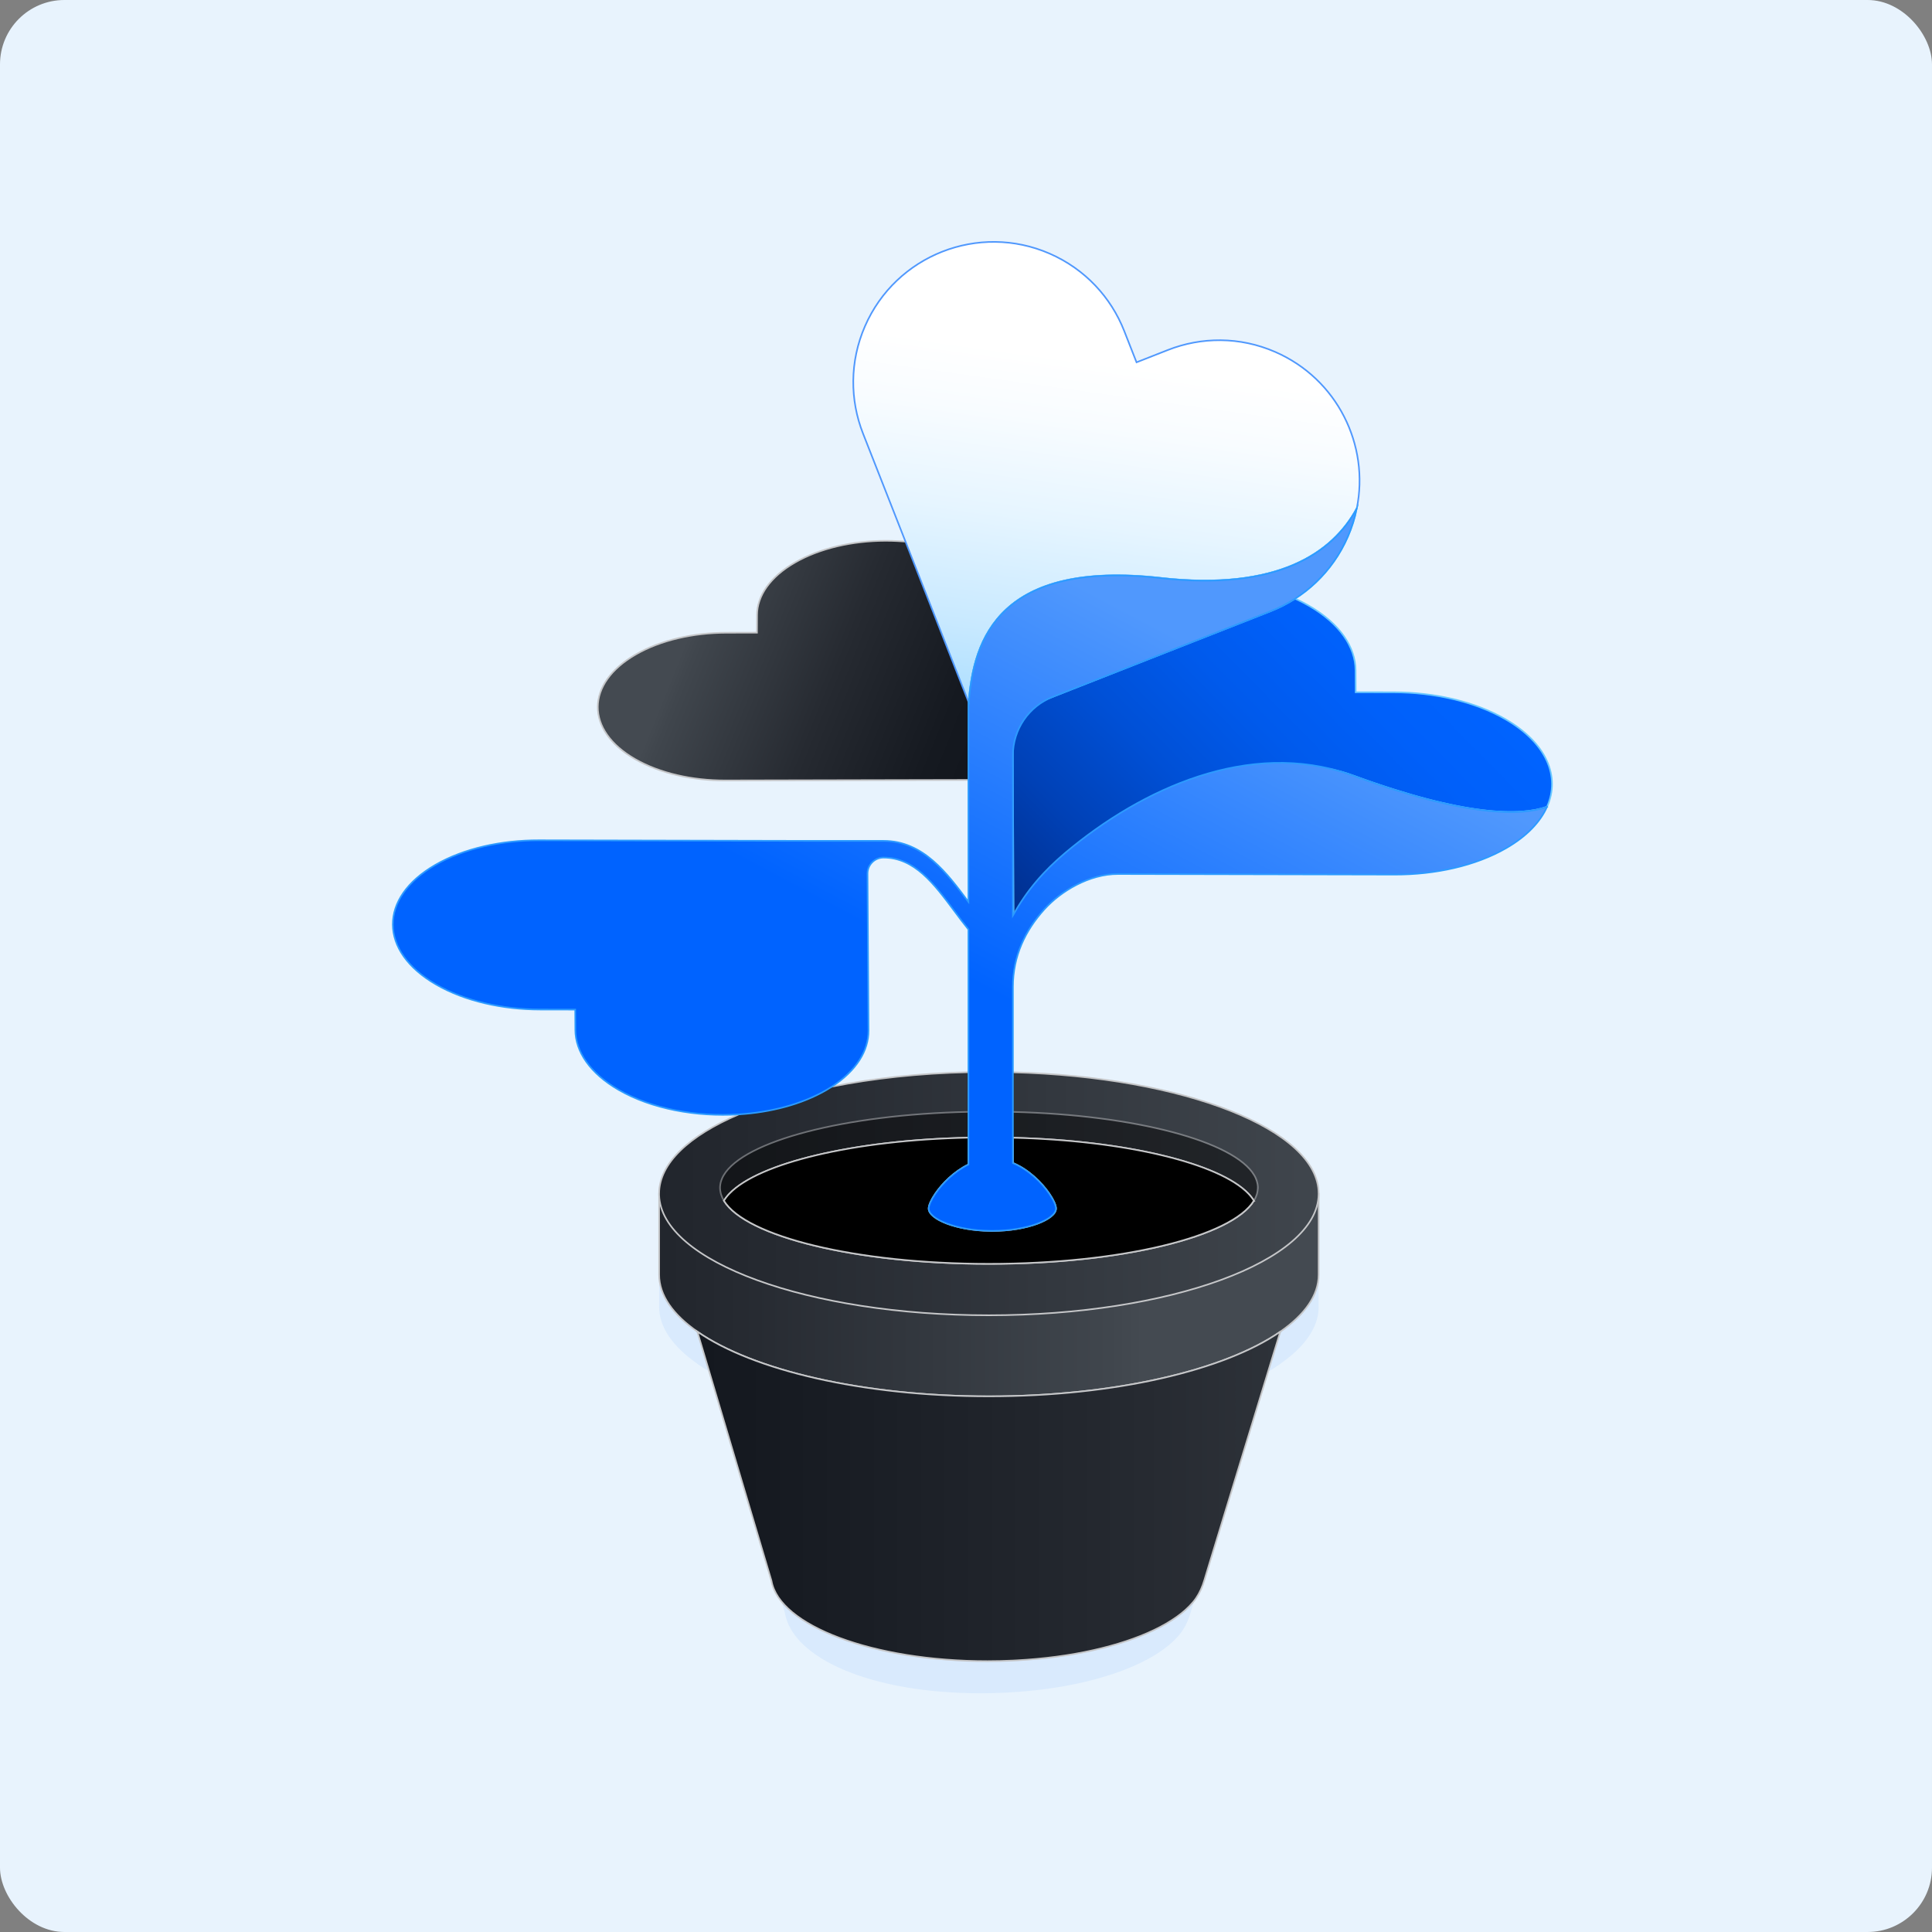 <?xml version="1.0" encoding="UTF-8"?> <svg xmlns="http://www.w3.org/2000/svg" xmlns:xlink="http://www.w3.org/1999/xlink" id="Layer_1" data-name="Layer 1" viewBox="0 0 600 600"><rect x="0" y="0" width="600" height="600" fill="#808080" stroke="none"/><defs><style> .cls-1 { fill: #0063ff; } .cls-1, .cls-2, .cls-3, .cls-4, .cls-5, .cls-6, .cls-7, .cls-8, .cls-9, .cls-10, .cls-11 { stroke-miterlimit: 10; stroke-width: .5px; } .cls-1, .cls-9, .cls-10, .cls-11 { stroke: #69c8ff; } .cls-2 { fill: url(#linear-gradient-7); stroke: #5098fd; } .cls-3 { fill: url(#linear-gradient-8); stroke: #2c9bff; } .cls-4, .cls-5, .cls-6, .cls-7, .cls-8 { stroke: #c5c6c8; } .cls-5 { fill: url(#linear-gradient-5); } .cls-6 { fill: url(#linear-gradient-4); } .cls-7 { fill: url(#linear-gradient-3); } .cls-8 { fill: url(#linear-gradient-9); } .cls-12 { fill: #5098fd; } .cls-13 { opacity: .45; } .cls-14 { opacity: .28; } .cls-15 { opacity: .1; } .cls-9 { fill: url(#linear-gradient); } .cls-10 { fill: url(#linear-gradient-2); } .cls-11 { fill: url(#linear-gradient-6); } .cls-16 { fill: #e8f3fd; } </style><linearGradient id="linear-gradient" x1="307.11" y1="433.65" x2="307.11" y2="410.65" gradientUnits="userSpaceOnUse"><stop offset=".17" stop-color="#606060"></stop><stop offset=".76" stop-color="#e8e8e8"></stop></linearGradient><linearGradient id="linear-gradient-2" x1="279.82" y1="376.49" x2="319.35" y2="376.49" gradientUnits="userSpaceOnUse"><stop offset="0" stop-color="#fff"></stop><stop offset="1" stop-color="#0063ff"></stop></linearGradient><linearGradient id="linear-gradient-3" x1="412.16" y1="402.17" x2="56.14" y2="402.17" gradientUnits="userSpaceOnUse"><stop offset=".16" stop-color="#444a51"></stop><stop offset=".19" stop-color="#40464d"></stop><stop offset=".51" stop-color="#262a31"></stop><stop offset=".79" stop-color="#151920"></stop><stop offset="1" stop-color="#10141b"></stop></linearGradient><linearGradient id="linear-gradient-4" x1="509.1" y1="370.69" x2="-8.42" y2="370.69" xlink:href="#linear-gradient-3"></linearGradient><linearGradient id="linear-gradient-5" x1="196.23" y1="183.41" x2="320.34" y2="233.53" xlink:href="#linear-gradient-3"></linearGradient><linearGradient id="linear-gradient-6" x1="297.83" y1="325.64" x2="453.74" y2="172.04" gradientUnits="userSpaceOnUse"><stop offset=".15" stop-color="#002981"></stop><stop offset=".19" stop-color="#002e8d"></stop><stop offset=".34" stop-color="#0041b6"></stop><stop offset=".49" stop-color="#0050d6"></stop><stop offset=".63" stop-color="#005aec"></stop><stop offset=".76" stop-color="#0060fa"></stop><stop offset=".88" stop-color="#0063ff"></stop></linearGradient><linearGradient id="linear-gradient-7" x1="352.52" y1="70.05" x2="327.62" y2="248.51" gradientUnits="userSpaceOnUse"><stop offset=".24" stop-color="#fff"></stop><stop offset=".35" stop-color="#f8fcff"></stop><stop offset=".52" stop-color="#e6f5ff"></stop><stop offset=".72" stop-color="#c8e9ff"></stop><stop offset=".93" stop-color="#9ed9ff"></stop><stop offset="1" stop-color="#90d4ff"></stop></linearGradient><linearGradient id="linear-gradient-8" x1="242.29" y1="378.3" x2="366.16" y2="144.12" gradientUnits="userSpaceOnUse"><stop offset=".35" stop-color="#0063ff"></stop><stop offset=".82" stop-color="#5098fd"></stop></linearGradient><linearGradient id="linear-gradient-9" x1="582.64" y1="464.72" x2="137.59" y2="464.72" xlink:href="#linear-gradient-3"></linearGradient></defs><rect class="cls-16" width="600" height="600" rx="20" ry="20"></rect><g class="cls-15"><g><g><path class="cls-12" d="M398.5,420.63l-.89,2.9v.02c-17.19,11.93-51.28,20.07-90.5,20.07s-73.33-8.14-90.53-20.09l-.87-2.9h182.78Z"></path><path class="cls-12" d="M327.94,385.29c0,3.31-8.85,6.95-19.77,6.95-.13,0-.26,0-.39,0-.04,0-.08,0-.12,0-.08,0-.15,0-.22-.01-10.57-.12-19.03-3.7-19.03-6.94,0-.96.74-2.67,2.07-4.62h35.37c1.33,1.94,2.08,3.65,2.08,4.62Z"></path><path class="cls-12" d="M409.52,380.67v25.17c0,6.39-4.31,12.42-11.91,17.69v.02c-17.19,11.93-51.27,20.07-90.5,20.07s-73.33-8.14-90.53-20.09c-7.58-5.29-11.88-11.3-11.88-17.69v-25.17h21.84c-.69.72-1.27,1.46-1.72,2.2,6.82,11.14,41.06,19.6,82.29,19.6s75.47-8.47,82.29-19.6c-.45-.74-1.02-1.48-1.72-2.2h21.84Z"></path><path class="cls-12" d="M314.57,342.99c-2.47-.07-4.95-.1-7.47-.1-2.13,0-4.25.02-6.35.07-15.28.34-29.66,1.93-42.4,4.48-11.01,2.2-20.8,5.13-28.91,8.61-15.43,6.61-24.75,15.21-24.75,24.62,0,.16,0,.33,0,.49.71,20.64,46.29,37.29,102.41,37.29s102.06-16.78,102.41-37.53c0-.08,0-.16,0-.25,0-19.94-41.87-36.27-94.95-37.68ZM307.11,402.48c-41.22,0-75.47-8.47-82.29-19.6.45-.74,1.02-1.48,1.72-2.2,9.11-9.5,38.53-16.62,74.22-17.38v8.34c-4.47,2.17-8.13,5.91-10.27,9.04-1.33,1.94-2.07,3.66-2.07,4.62,0,3.24,8.46,6.82,19.03,6.94.07,0,.14.01.22.01.04,0,.08,0,.12,0,.13,0,.26,0,.39,0,10.92,0,19.77-3.64,19.77-6.95,0-.97-.75-2.67-2.08-4.62-2.3-3.37-6.35-7.43-11.29-9.51v-7.85c35.19.88,64.1,7.96,73.11,17.36.69.72,1.27,1.46,1.72,2.2-6.82,11.14-41.06,19.6-82.29,19.6Z"></path></g><g class="cls-14"><path class="cls-12" d="M390.63,378.85c0,.08,0,.17,0,.26,0,.2-.02.4-.06.6-.01.1-.03.2-.05.3-.02.11-.04.22-.06.33-.02.11-.05.22-.08.33h0c-.02.08-.05.17-.07.25-.05.18-.11.35-.19.52-.05.13-.1.25-.15.37-.02.06-.05.11-.07.16-.04.09-.08.18-.13.26-.02.06-.06.11-.09.17-.05.1-.1.2-.16.29-.03.06-.06.12-.1.18,0,0,0,0,0,0-.45-.74-1.02-1.48-1.72-2.2-9.01-9.4-37.91-16.47-73.11-17.36-2.46-.06-4.95-.09-7.47-.09-2.14,0-4.25.02-6.35.07-35.69.76-65.11,7.88-74.22,17.38-.69.72-1.27,1.46-1.72,2.2,0,0,0,0,0,0-.04-.06-.07-.12-.1-.18-.06-.1-.12-.2-.16-.29-.03-.06-.07-.11-.09-.17-.05-.08-.09-.17-.13-.26-.03-.05-.05-.11-.07-.16-.06-.12-.11-.25-.15-.37-.07-.17-.13-.34-.19-.52-.03-.08-.05-.16-.07-.25h0c-.02-.1-.05-.19-.07-.29,0-.02,0-.04-.01-.07-.02-.1-.05-.2-.06-.3-.02-.1-.04-.2-.05-.3-.03-.2-.05-.4-.06-.6,0-.08,0-.17,0-.26,0-.1,0-.21,0-.31,0-.2.03-.4.06-.6.01-.1.03-.2.05-.3s.04-.2.06-.3c0-.02.01-.04.01-.07.05-.18.09-.36.15-.53.06-.17.12-.34.19-.52.05-.13.1-.25.15-.37.02-.06.05-.11.07-.16.04-.09.08-.18.13-.26.03-.06.06-.11.09-.17.05-.1.11-.2.16-.29,6.22-10.64,37.48-18.89,76.04-19.71,2.09-.05,4.21-.07,6.35-.07,2.52,0,5.01.03,7.47.09,38.05.95,68.77,9.15,74.93,19.69.06.1.11.2.16.29.03.06.06.11.09.17.05.08.09.17.13.26.02.06.05.11.07.16.06.12.11.25.15.37.07.18.13.35.19.52.09.3.17.6.22.9.02.1.03.2.05.3.03.2.05.4.06.6,0,.1,0,.21,0,.31Z"></path></g><path class="cls-12" d="M389.4,382.87c.04-.06.07-.12.11-.18.06-.1.12-.2.16-.29.03-.06.06-.11.09-.17.05-.08.09-.17.13-.26.03-.05.05-.11.07-.16.06-.12.11-.25.15-.37.07-.17.13-.34.19-.52.02-.08.05-.16.07-.25.06-.22.11-.44.15-.66.02-.1.03-.2.05-.3.03-.2.05-.4.06-.6,0-.08,0-.17,0-.26,0-.1,0-.21,0-.31,0-.2-.02-.4-.06-.6,0-.1-.02-.2-.05-.3-.05-.3-.13-.6-.22-.9-.06-.17-.12-.34-.19-.52-.04-.13-.1-.25-.15-.37-.02-.06-.05-.11-.07-.16-.04-.09-.08-.18-.13-.26-.02-.06-.06-.11-.09-.17-.05-.1-.11-.2-.16-.29-.03-.06-.07-.12-.1-.18"></path><path class="cls-12" d="M389.4,382.87c-6.82,11.14-41.06,19.6-82.29,19.6s-75.47-8.47-82.29-19.6c.45-.74,1.02-1.48,1.72-2.2,9.11-9.5,38.53-16.62,74.22-17.38v8.34c-4.47,2.17-8.13,5.91-10.27,9.04-1.33,1.94-2.07,3.66-2.07,4.62,0,3.24,8.46,6.82,19.03,6.94.07,0,.14.01.22.01.04,0,.08,0,.12,0,.13,0,.26,0,.39,0,10.92,0,19.77-3.64,19.77-6.95,0-.97-.75-2.67-2.08-4.62-2.3-3.37-6.35-7.43-11.29-9.51v-7.85c35.19.88,64.1,7.96,73.11,17.36.69.72,1.27,1.46,1.72,2.2Z"></path></g><path class="cls-12" d="M392.64,423.55l-.24.81c-.23.76-.45,1.52-.68,2.28-.35,1.18-.7,2.37-1.05,3.55-.46,1.54-.91,3.08-1.37,4.62-.54,1.83-1.09,3.66-1.63,5.5-.61,2.06-1.22,4.11-1.83,6.17-.66,2.21-1.31,4.42-1.97,6.63-.68,2.3-1.36,4.6-2.04,6.9s-1.38,4.65-2.06,6.97c-.68,2.28-1.35,4.56-2.03,6.84-.64,2.17-1.28,4.33-1.93,6.5-.59,1.99-1.18,3.98-1.77,5.97-.52,1.74-1.03,3.49-1.55,5.23-.42,1.43-.85,2.86-1.27,4.29-.31,1.05-.62,2.1-.93,3.16-.32,1.07-.61,2.17-.99,3.22-.7,1.97-1.61,3.73-2.92,5.34-1.41,1.75-3.1,3.24-4.89,4.56-2.13,1.57-4.42,2.9-6.78,4.07-2.73,1.36-5.56,2.49-8.44,3.48-3.24,1.11-6.54,2.03-9.87,2.8-3.66.85-7.36,1.51-11.07,2.02-4,.55-8.02.93-12.04,1.15-.37.02-.75.04-1.12.06-2.49.12-5.03.19-7.59.19-34.44,0-58.44-10.99-60.82-24.94l-22.3-77.4c16.66,11.95,45.48,20.09,83.5,20.09s71.02-8.14,87.67-20.07Z"></path></g><g><g><g><g><path class="cls-9" d="M398.5,410.65l-.89,2.9v.02c-17.19,11.93-51.28,20.07-90.5,20.07s-73.33-8.14-90.53-20.09l-.87-2.9h182.78Z"></path><path class="cls-10" d="M327.94,375.32c0,3.31-8.85,6.95-19.77,6.95-.13,0-.26,0-.39,0-.04,0-.08,0-.12,0-.08,0-.15,0-.22-.01-10.57-.12-19.03-3.7-19.03-6.94,0-.96.74-2.67,2.07-4.62h35.37c1.33,1.94,2.08,3.65,2.08,4.62Z"></path><path class="cls-7" d="M409.52,370.7v25.17c0,6.39-4.31,12.42-11.91,17.69v.02c-17.19,11.93-51.27,20.07-90.5,20.07s-73.33-8.14-90.53-20.09c-7.58-5.29-11.88-11.3-11.88-17.69v-25.17h21.84c-.69.72-1.27,1.46-1.72,2.2,6.82,11.14,41.06,19.6,82.29,19.6s75.47-8.47,82.29-19.6c-.45-.74-1.02-1.48-1.72-2.2h21.84Z"></path><path class="cls-6" d="M314.57,333.01c-2.47-.07-4.95-.1-7.47-.1-2.13,0-4.25.02-6.35.07-15.28.34-29.66,1.93-42.4,4.48-11.01,2.2-20.8,5.13-28.91,8.61-15.43,6.61-24.75,15.21-24.75,24.62,0,.16,0,.33,0,.49.71,20.64,46.29,37.29,102.41,37.29s102.06-16.78,102.41-37.53c0-.08,0-.16,0-.25,0-19.94-41.87-36.27-94.95-37.68ZM307.11,392.51c-41.22,0-75.47-8.47-82.29-19.6.45-.74,1.02-1.48,1.72-2.2,9.11-9.5,38.53-16.62,74.22-17.38v8.34c-4.47,2.17-8.13,5.91-10.27,9.04-1.33,1.94-2.07,3.66-2.07,4.62,0,3.24,8.46,6.82,19.03,6.94.07,0,.14.01.22.01.04,0,.08,0,.12,0,.13,0,.26,0,.39,0,10.92,0,19.77-3.64,19.77-6.95,0-.97-.75-2.67-2.08-4.62-2.3-3.37-6.35-7.43-11.29-9.51v-7.85c35.19.88,64.1,7.96,73.11,17.36.69.72,1.27,1.46,1.72,2.2-6.82,11.14-41.06,19.6-82.29,19.6Z"></path></g><g class="cls-13"><path class="cls-4" d="M390.63,368.88c0,.08,0,.17,0,.26,0,.2-.02.4-.06.6-.01.1-.03.2-.05.3-.02.11-.04.22-.06.33-.02.11-.05.22-.08.33h0c-.02.08-.05.17-.07.25-.05.18-.11.35-.19.52-.05.13-.1.25-.15.37-.02.06-.05.11-.07.16-.04.09-.08.18-.13.26-.02.06-.06.11-.09.17-.05.1-.1.2-.16.29-.03.06-.06.12-.1.18,0,0,0,0,0,0-.45-.74-1.02-1.48-1.72-2.2-9.01-9.4-37.91-16.47-73.11-17.36-2.46-.06-4.95-.09-7.47-.09-2.14,0-4.25.02-6.35.07-35.69.76-65.11,7.88-74.22,17.38-.69.72-1.27,1.46-1.72,2.2,0,0,0,0,0,0-.04-.06-.07-.12-.1-.18-.06-.1-.12-.2-.16-.29-.03-.06-.07-.11-.09-.17-.05-.08-.09-.17-.13-.26-.03-.05-.05-.11-.07-.16-.06-.12-.11-.25-.15-.37-.07-.17-.13-.34-.19-.52-.03-.08-.05-.16-.07-.25h0c-.02-.1-.05-.19-.07-.29,0-.02,0-.04-.01-.07-.02-.1-.05-.2-.06-.3-.02-.1-.04-.2-.05-.3-.03-.2-.05-.4-.06-.6,0-.08,0-.17,0-.26,0-.1,0-.21,0-.31,0-.2.03-.4.06-.6.01-.1.03-.2.05-.3s.04-.2.06-.3c0-.02.01-.04.01-.07.05-.18.09-.36.15-.53.06-.17.12-.34.19-.52.05-.13.1-.25.15-.37.02-.06.05-.11.07-.16.04-.09.08-.18.13-.26.03-.06.06-.11.09-.17.05-.1.11-.2.16-.29,6.22-10.64,37.48-18.89,76.04-19.71,2.09-.05,4.21-.07,6.35-.07,2.52,0,5.01.03,7.47.09,38.05.95,68.77,9.15,74.93,19.69.06.1.11.2.16.29.03.06.06.11.09.17.05.08.09.17.13.26.02.06.05.11.07.16.06.12.11.25.15.37.07.18.13.35.19.52.09.3.17.6.22.9.02.1.03.2.05.3.03.2.05.4.06.6,0,.1,0,.21,0,.31Z"></path></g><path class="cls-4" d="M389.4,372.89c-6.82,11.14-41.06,19.6-82.29,19.6s-75.47-8.47-82.29-19.6c.45-.74,1.02-1.48,1.72-2.2,9.11-9.5,38.53-16.62,74.22-17.38v8.34c-4.47,2.17-8.13,5.91-10.27,9.04-1.33,1.94-2.07,3.66-2.07,4.62,0,3.24,8.46,6.82,19.03,6.94.07,0,.14.01.22.01.04,0,.08,0,.12,0,.13,0,.26,0,.39,0,10.92,0,19.77-3.64,19.77-6.95,0-.97-.75-2.67-2.08-4.62-2.3-3.37-6.35-7.43-11.29-9.51v-7.85c35.19.88,64.1,7.96,73.11,17.36.69.72,1.27,1.46,1.72,2.2Z"></path></g><path class="cls-5" d="M314.57,190.8c.04-5.87-3.81-11.73-11.53-16.2-15.46-8.93-40.62-8.87-56.19.12-7.79,4.5-11.7,10.37-11.74,16.24l-.03,5.52-9.55.02c-10.17.02-20.35,2.28-28.14,6.78-15.57,8.99-15.66,23.51-.2,32.44,7.73,4.46,17.88,6.68,28.05,6.66l89-.19h0s.02-.01.02-.01l.32-51.38Z"></path><path class="cls-11" d="M420.3,240.89c34.61,12.72,52.05,12.6,60.15,9.66,4.17-9.39-.14-19.8-12.93-27.19-9.61-5.55-22.17-8.34-34.71-8.36l-11.79-.02-.04-6.81c-.05-7.24-4.88-14.5-14.48-20.04-19.21-11.09-50.25-11.16-69.33-.15-9.54,5.51-22.84,12.74-22.79,19.98l.4,76.33c22.67-20.16,67.67-57.31,105.53-43.4Z"></path><g><path class="cls-2" d="M360.52,179.5c36.2,4.04,53.3-7.72,60.83-21.57,4.03-19.73-6.1-40.26-25.3-48.63-11.03-4.81-22.97-4.69-33.34-.61h0s-9.75,3.83-9.75,3.83l-3.83-9.75c-4.08-10.38-12.12-19.2-23.15-24.01-22.06-9.61-47.74.48-57.35,22.54-4.81,11.03-4.69,22.97-.61,33.34l32.85,83.57c1.43-20.21,9.9-44.29,59.66-38.73Z"></path><path class="cls-1" d="M360.52,179.5c-49.76-5.56-58.22,18.53-59.66,38.73l2.86,7.26h.02s0,.01,0,.01l90.84-35.71c10.38-4.08,19.2-12.12,24.01-23.15,1.25-2.86,2.15-5.78,2.75-8.72-7.52,13.85-24.62,25.61-60.83,21.57Z"></path><path class="cls-3" d="M480.45,250.55c-2.09,4.71-6.31,9.16-12.68,12.84-9.54,5.51-22.06,8.24-34.61,8.22l-85.94-.18c-8.92-.02-17.76,5.28-22.92,11-5.91,6.56-9.73,14.46-9.73,24.05v54.71c4.93,2.07,8.98,6.14,11.29,9.51,1.33,1.94,2.08,3.65,2.08,4.62,0,3.31-8.85,6.95-19.77,6.95-.13,0-.26,0-.39,0-.04,0-.08,0-.12,0-.08,0-.15,0-.22-.01-10.57-.12-19.03-3.7-19.03-6.94,0-.96.74-2.67,2.07-4.62,2.14-3.13,5.8-6.87,10.27-9.04v-73.02c-1.47-1.81-2.9-3.74-4.29-5.6-6.4-8.59-12.43-16.71-22.08-16.71-2.74,0-4.97,2.23-4.97,4.97v.03l.31,48.71c.04,6.24-3.75,12.48-11.37,17.43-.59.39-1.2.76-1.84,1.13-7.57,4.37-17.17,6.86-27.07,7.48-13.27.83-27.09-1.71-37.31-7.61-8.92-5.15-13.41-11.89-13.45-18.61l-.04-6.32-10.95-.02c-11.65-.02-23.32-2.61-32.24-7.76-17.84-10.3-17.95-26.94-.23-37.17,8.86-5.11,20.49-7.65,32.14-7.63l84.02.18h23.01c12.33,0,19.78,10.09,26.36,18.94h0v-61.59h.19s-.08-.23-.08-.23c1.43-20.2,9.9-44.29,59.65-38.73,36.2,4.05,53.31-7.72,60.83-21.57-.6,2.94-1.51,5.86-2.76,8.72-4.81,11.03-13.63,19.07-24,23.15l-67.63,26.58c-7.47,2.94-12.38,10.15-12.38,18.18v49.72c.07-.12.13-.22.2-.34h0c4.13-7.48,9.51-13.6,16.03-19.09,23.9-20.12,57.21-35.2,88.43-24.35.36.12.72.25,1.08.38,34.61,12.72,52.05,12.6,60.15,9.66Z"></path></g></g><path class="cls-8" d="M397.61,413.58l-.25.81c-.23.76-.46,1.52-.7,2.28-.36,1.18-.72,2.37-1.09,3.55-.47,1.54-.94,3.08-1.41,4.62-.56,1.83-1.12,3.66-1.68,5.5-.63,2.06-1.26,4.11-1.89,6.17-.68,2.21-1.35,4.42-2.03,6.63-.7,2.3-1.41,4.6-2.11,6.9-.71,2.32-1.42,4.65-2.13,6.97-.7,2.28-1.39,4.56-2.09,6.84-.66,2.17-1.33,4.33-1.99,6.5-.61,1.99-1.22,3.98-1.82,5.97-.53,1.74-1.07,3.49-1.6,5.23-.44,1.43-.88,2.86-1.31,4.29-.32,1.05-.64,2.1-.96,3.16-.33,1.07-.63,2.17-1.02,3.22-.73,1.97-1.67,3.73-3.02,5.34-1.46,1.75-3.2,3.24-5.05,4.56-2.2,1.57-4.57,2.9-7,4.07-2.82,1.36-5.74,2.49-8.71,3.48-3.34,1.11-6.75,2.03-10.19,2.8-3.78.85-7.59,1.51-11.43,2.02-4.13.55-8.27.93-12.43,1.15-.39.02-.77.04-1.16.06-2.57.12-5.19.19-7.84.19-35.56,0-64.65-10.99-67.11-24.94l-23.02-77.4c17.19,11.95,51.27,20.09,90.53,20.09s73.31-8.14,90.5-20.07Z"></path></g></svg> 